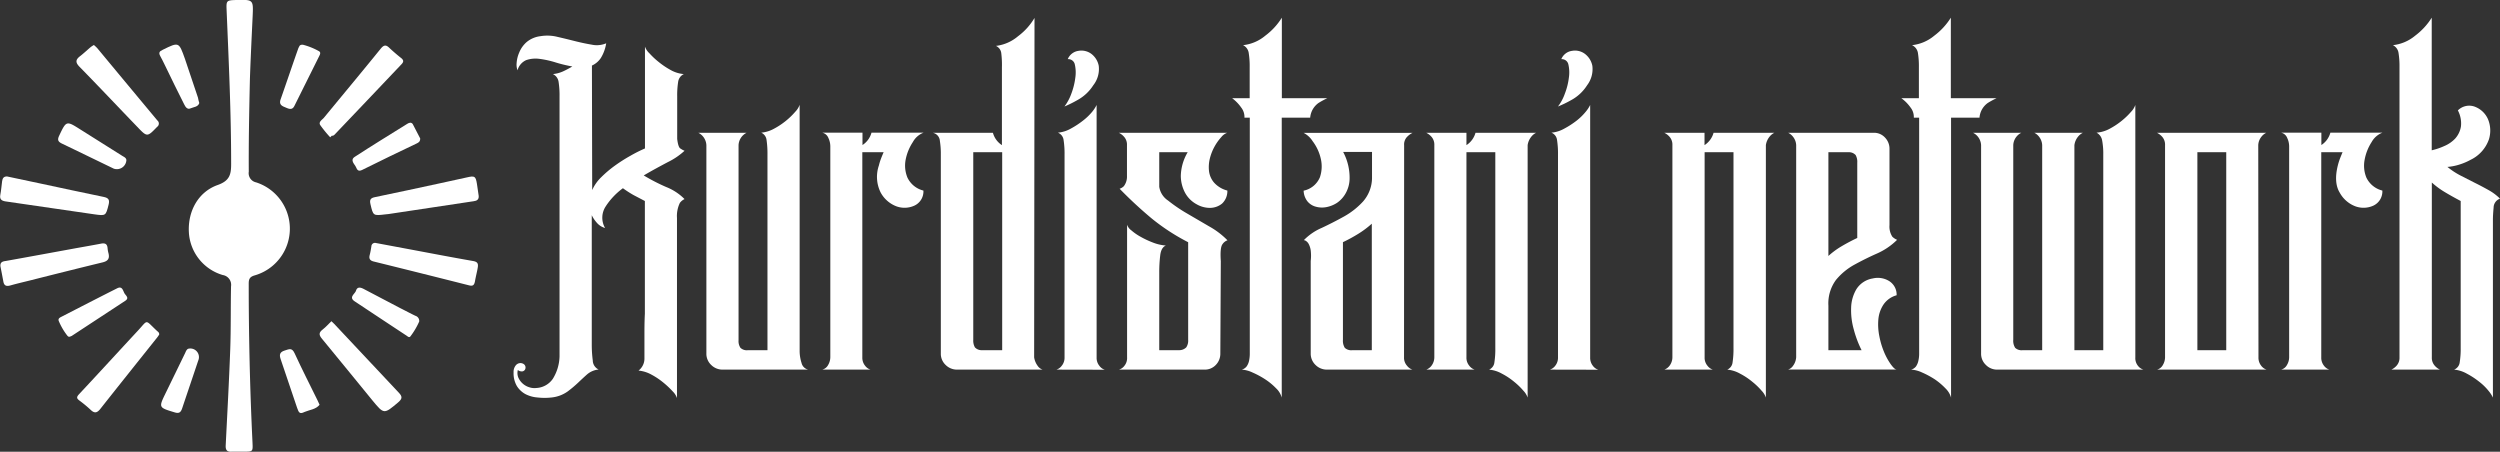 <svg xmlns="http://www.w3.org/2000/svg" viewBox="0 0 469.4 84.82"><rect x="0" y="0" width="469.4" height="84.82" fill="#333333" stroke="none"/><defs><style>.cls-1{fill:#fff;}</style></defs><g id="Layer_2" data-name="Layer 2"><g id="Layer_1-2" data-name="Layer 1"><path class="cls-1" d="M46.92,15c-.16,7-.24,12.14-.21,17.24a1.76,1.76,0,0,0,1.37,2,9.13,9.13,0,0,1-.3,17.48c-.88.26-1.08.68-1.08,1.52,0,9.95.23,19.9.71,29.85.08,1.71.08,1.71-1.65,1.72-.76,0-1.51,0-2.27,0-.92.06-1.16-.37-1.11-1.22.3-6,.63-12,.85-18,.14-3.94.07-7.88.15-11.83a1.86,1.86,0,0,0-1.56-2.12,8.87,8.87,0,0,1-6.36-8.09c-.19-3.9,1.75-7.52,5.43-8.82,2.25-.8,2.52-2,2.51-4,0-9.6-.45-19.18-.85-28.77C42.47.11,42.51.06,44.34,0c3.27-.08,3.24-.08,3.09,3.21C47.21,7.81,47,12.38,46.92,15Z"/><path class="cls-1" d="M1.37,33.14l6.18,1.31c4,.84,7.93,1.72,11.9,2.52.95.19,1.17.56.94,1.47-.53,2.07-.5,2.11-2.69,1.8-5.55-.79-11.09-1.62-16.64-2.42-.76-.11-1.17-.41-1-1.25S.28,34.84.4,34C.48,33.42.75,33.09,1.37,33.14Z"/><path class="cls-1" d="M62,25.78a22.53,22.53,0,0,1-1.87-2.29c-.38-.6.36-1,.68-1.37,3.56-4.33,7.15-8.63,10.69-13,.52-.62.92-.78,1.54-.19s1.53,1.38,2.32,2c.48.41.43.72,0,1.16Q69.17,18.62,63,25.09c-.19.2-.36.44-.7.39Z"/><path class="cls-1" d="M89.88,36.78c.06.69-.35.93-.93,1l-16,2.41-.59.06c-2.32.28-2.29.27-2.81-1.95-.19-.83.06-1.13.87-1.29,4.12-.85,8.23-1.74,12.35-2.63l4.89-1.07c1.48-.34,1.65-.24,1.89,1.22Z"/><path class="cls-1" d="M.08,50c-.07-.79.42-.92,1-1,4.1-.73,8.21-1.49,12.31-2.24,1.84-.34,3.68-.65,5.51-1,.79-.17,1.24,0,1.3.85a5.16,5.16,0,0,0,.17.94c.25,1-.11,1.47-1.09,1.71-4.48,1.09-9,2.22-13.42,3.34-1.31.33-2.63.63-3.93,1-.7.19-1.15.08-1.3-.73S.28,51,.08,50Z"/><path class="cls-1" d="M17.63,8.45a7.36,7.36,0,0,1,.63.59q5.64,6.8,11.29,13.58a.75.75,0,0,1-.05,1.2c-1.86,1.92-1.86,1.95-3.72,0-3.62-3.75-7.19-7.55-10.84-11.27-.81-.82-.76-1.35.09-2,.69-.53,1.32-1.14,2-1.71A5,5,0,0,1,17.63,8.45Z"/><path class="cls-1" d="M70.55,45.62l6.21,1.16c4,.75,8,1.52,12.07,2.23.76.14,1,.41.88,1.18s-.37,1.7-.52,2.57-.46,1-1.23.79q-8.89-2.25-17.8-4.45c-.69-.17-.92-.53-.75-1.2s.23-1.09.32-1.64A.67.67,0,0,1,70.55,45.62Z"/><path class="cls-1" d="M62.22,60.31c.17.16.35.31.51.48q6.08,6.48,12.16,12.95c.71.74.63,1.16-.12,1.8-2.67,2.25-2.66,2.29-4.85-.37-3.18-3.87-6.32-7.77-9.51-11.62-.56-.68-.54-1.12.15-1.66S61.64,60.87,62.22,60.31Z"/><path class="cls-1" d="M29.89,62.83c-.11.15-.25.38-.42.59-3.54,4.44-7.09,8.87-10.61,13.33-.59.74-1.07.94-1.82.22a23.59,23.59,0,0,0-2.11-1.75c-.52-.39-.62-.63-.1-1.19,3.69-3.94,7.33-7.93,11-11.88,2.07-2.22,1.31-2.18,3.67,0C29.69,62.32,29.92,62.44,29.89,62.83Z"/><path class="cls-1" d="M23.73,30.05a1.79,1.79,0,0,1-2.36,1.62c-3.25-1.57-6.49-3.15-9.74-4.71-.7-.34-.9-.66-.53-1.46,1.34-2.83,1.35-2.86,3.91-1.24l7.94,5C23.28,29.47,23.68,29.61,23.73,30.05Z"/><path class="cls-1" d="M13.09,63.22c-.23.06-.38-.11-.49-.25a12,12,0,0,1-1.55-2.66c-.2-.46.13-.65.46-.82C15,57.7,18.48,55.9,22,54.13c1.06-.53,1.09.62,1.47,1.09s.73.83,0,1.29l-10,6.56A3.31,3.31,0,0,1,13.09,63.22Z"/><path class="cls-1" d="M78.9,26c0,.58-.29.75-.61.91-3.43,1.65-6.88,3.28-10.3,5-.7.34-.93,0-1.15-.53s-1.21-1.3-.22-1.94c3.26-2.12,6.57-4.15,9.88-6.21.3-.19.73-.33,1,.07C78,24.23,78.46,25.2,78.9,26Z"/><path class="cls-1" d="M78.71,60.37a13.67,13.67,0,0,1-1.65,2.79c-.24.3-.52,0-.73-.14q-4.87-3.21-9.72-6.43c-1.18-.78,0-1.36.23-2,.24-.8.87-.64,1.46-.33l6.84,3.59c1,.5,1.92,1,2.87,1.45A1,1,0,0,1,78.71,60.37Z"/><path class="cls-1" d="M56.92,8.41a12.57,12.57,0,0,1,2.93,1.18c.43.22.26.6.09.93L55.27,19.9c-.36.72-.89.61-1.5.34s-1.47-.46-1.09-1.56C53.8,15.5,54.87,12.3,56,9.1c.06-.15.14-.28.21-.43S56.49,8.35,56.92,8.41Z"/><path class="cls-1" d="M37.42,19.35c-.23.74-1.07.74-1.66,1s-.93-.26-1.16-.72Q32.77,16,31,12.32c-.3-.61-.59-1.22-.92-1.81s-.13-.89.4-1.12l.11-.06c3-1.48,3-1.46,4.12,1.68.84,2.44,1.65,4.88,2.46,7.32C37.23,18.64,37.3,19,37.42,19.35Z"/><path class="cls-1" d="M60,76c-.69.87-1.82.93-2.77,1.33-.41.17-.92.48-1.22-.18-.16-.36-.28-.74-.41-1.12-1-2.86-1.9-5.73-2.9-8.58-.29-.84-.18-1.34.73-1.63s1.39-.56,1.89.52c1.38,3,2.88,5.93,4.33,8.89C59.76,75.47,59.86,75.69,60,76Z"/><path class="cls-1" d="M35.39,65.47a1.62,1.62,0,0,1,1.83,2.23c-1,3-2,5.93-3,8.92-.27.81-.58,1.07-1.45.8-3-.91-3-.88-1.65-3.65q1.83-3.75,3.65-7.5C34.93,65.9,35.08,65.55,35.39,65.47Z"/><path class="cls-1" d="M128.53,28.31a13.16,13.16,0,0,1-3.16,2.14c-1.45.77-3,1.6-4.5,2.49a35.24,35.24,0,0,0,4.23,2.18,10,10,0,0,1,3.43,2.26,2.33,2.33,0,0,0-.88.72,5.67,5.67,0,0,0-.54,2.84v33.8a3.22,3.22,0,0,0-.8-1.25,16.5,16.5,0,0,0-1.74-1.64,13.61,13.61,0,0,0-2.27-1.52,6.26,6.26,0,0,0-2.41-.75A2.83,2.83,0,0,0,121,67.27v-4.5c0-1,0-2.26.08-3.86V37.74l-2.12-1.11a20.46,20.46,0,0,1-2-1.29,12.94,12.94,0,0,0-3.27,3.47,3.85,3.85,0,0,0-.08,4,3.14,3.14,0,0,1-1.5-.93,6.1,6.1,0,0,1-1-1.47V64.69a22.7,22.7,0,0,0,.19,3,1.9,1.9,0,0,0,1.1,1.69,3.91,3.91,0,0,0-2.14.89c-.53.47-1.1,1-1.69,1.56a22.28,22.28,0,0,1-2,1.68,6.31,6.31,0,0,1-3,1.12,11.68,11.68,0,0,1-2.64,0A5.92,5.92,0,0,1,98.66,74a4.39,4.39,0,0,1-1.61-1.51,4.78,4.78,0,0,1-.62-2.58,1.93,1.93,0,0,1,.36-1.24,1.15,1.15,0,0,1,.8-.49,1.1,1.1,0,0,1,.8.22.78.78,0,0,1,.26.8.69.69,0,0,1-.71.54,1.19,1.19,0,0,1-.71-.27,2.25,2.25,0,0,0,.09,1.42,3.29,3.29,0,0,0,2.05,1.82,3,3,0,0,0,1.33.14,4,4,0,0,0,3.11-1.74,8.37,8.37,0,0,0,1.25-4.22V18.09a16.44,16.44,0,0,0-.18-2.72,1.91,1.91,0,0,0-1.07-1.46,6,6,0,0,0,1.87-.49,18,18,0,0,0,1.78-.94,25.46,25.46,0,0,1-3.11-.75,17.92,17.92,0,0,0-3-.67,5.48,5.48,0,0,0-2.53.22,2.9,2.9,0,0,0-1.65,1.92A3.08,3.08,0,0,1,97,11.86a5.94,5.94,0,0,1,.49-2A5.19,5.19,0,0,1,98.88,7.9a5,5,0,0,1,2.62-1.11,7.77,7.77,0,0,1,3.2.14c1.13.26,2.23.53,3.3.8s2.12.49,3.13.66a4.51,4.51,0,0,0,2.69-.26,7.49,7.49,0,0,1-1,2.75,4,4,0,0,1-1.68,1.43l.05,23.38a7.72,7.72,0,0,1,1.68-2.4,21.36,21.36,0,0,1,2.57-2.18,30,30,0,0,1,2.92-1.86,27.07,27.07,0,0,1,2.74-1.38V8.75a3.08,3.08,0,0,0,.82,1.24,14.26,14.26,0,0,0,1.76,1.65,14.73,14.73,0,0,0,2.25,1.51,6,6,0,0,0,2.47.76,1.88,1.88,0,0,0-1.07,1.46,16.44,16.44,0,0,0-.18,2.72v8c.12,1,.31,1.6.58,1.78A4.22,4.22,0,0,0,128.53,28.31Z"/><path class="cls-1" d="M150.5,68.15a1.66,1.66,0,0,0,1.25,1.25H135.66a3,3,0,0,1-2.14-.89,2.87,2.87,0,0,1-.89-2.13V27.25a2.78,2.78,0,0,0-.58-1.56,2.66,2.66,0,0,0-.94-.76h9.07a2.74,2.74,0,0,0-1.51,2.32V63.89a2.26,2.26,0,0,0,.36,1.42,1.74,1.74,0,0,0,1.42.44h3.65V29a17.76,17.76,0,0,0-.17-2.71,1.71,1.71,0,0,0-1-1.38,6.09,6.09,0,0,0,2.41-.75,13.9,13.9,0,0,0,4-3.2,3.52,3.52,0,0,0,.8-1.29V65.75A7.47,7.47,0,0,0,150.5,68.15Z"/><path class="cls-1" d="M171.4,26.67a9.08,9.08,0,0,0-1.34,3.24,5.9,5.9,0,0,0,.32,3.43,4.5,4.5,0,0,0,3,2.44,2.93,2.93,0,0,1-1.74,2.85,4.44,4.44,0,0,1-3.38.09,5.65,5.65,0,0,1-2.89-2.54,6.58,6.58,0,0,1-.35-5.11,9.82,9.82,0,0,1,.4-1.29c.14-.38.31-.78.49-1.2h-4V67.09a2.37,2.37,0,0,0,.54,1.6,2,2,0,0,0,1,.71h-9.07a1.73,1.73,0,0,0,1.12-.89,2.94,2.94,0,0,0,.4-1.42V27.42a3.73,3.73,0,0,0-.36-1.51,1.61,1.61,0,0,0-1.16-1h7.56v2.32a4,4,0,0,0,1.69-2.32h9.79A3.82,3.82,0,0,0,171.4,26.67Z"/><path class="cls-1" d="M194.17,67.09a3.58,3.58,0,0,0,.66,1.6,1.78,1.78,0,0,0,.94.71H179.68a3,3,0,0,1-2.14-.89,2.87,2.87,0,0,1-.89-2.13V28.58a15.23,15.23,0,0,0-.18-2.13,1.66,1.66,0,0,0-1.34-1.52h11.3a4,4,0,0,0,1.69,2.32V12.66A17.67,17.67,0,0,0,188,10a1.71,1.71,0,0,0-1-1.38,7.86,7.86,0,0,0,4.15-1.82,11.7,11.7,0,0,0,3.09-3.43Zm-6-38.51h-5.43V63.8a2.6,2.6,0,0,0,.31,1.42,1.69,1.69,0,0,0,1.29.53h3.83Z"/><path class="cls-1" d="M198.34,69.4a1.93,1.93,0,0,0,1-.71,2.37,2.37,0,0,0,.54-1.6V29a16.39,16.39,0,0,0-.18-2.71,1.7,1.7,0,0,0-1.07-1.38,6,6,0,0,0,2.4-.75,16.12,16.12,0,0,0,2.31-1.51A10.83,10.83,0,0,0,205.06,21a6.6,6.6,0,0,0,.84-1.29v47.4a2.37,2.37,0,0,0,.54,1.6,1.93,1.93,0,0,0,1,.71ZM205.28,16a8.14,8.14,0,0,1-2.93,2.76A22.48,22.48,0,0,1,199.86,20a9.16,9.16,0,0,0,1.29-2.4,12.9,12.9,0,0,0,.75-3,6.68,6.68,0,0,0-.09-2.49,1.24,1.24,0,0,0-1.33-1,2.55,2.55,0,0,1,2-1.56,3.14,3.14,0,0,1,2.4.54,3.69,3.69,0,0,1,1.42,2.27A4.92,4.92,0,0,1,205.28,16Z"/><path class="cls-1" d="M230.45,35.78a3.2,3.2,0,0,1-1,2.45,3.62,3.62,0,0,1-2.18.8,5,5,0,0,1-2.58-.67,5.37,5.37,0,0,1-2.14-2.09,6.79,6.79,0,0,1-.84-3.29,9.12,9.12,0,0,1,1.29-4.4h-5.34v6.49a3.76,3.76,0,0,0,1.65,2.58,29.23,29.23,0,0,0,3.6,2.45l4.18,2.44a14.85,14.85,0,0,1,3.38,2.58,1.83,1.83,0,0,0-.92.71c-.34.42-.45,1.49-.33,3.2l-.09,17.35a3,3,0,0,1-.84,2.13,2.82,2.82,0,0,1-2.11.89H210.08a1.93,1.93,0,0,0,1-.67,2.3,2.3,0,0,0,.54-1.64V42.19a2.14,2.14,0,0,0,.8,1.06,9.69,9.69,0,0,0,1.73,1.2,16.5,16.5,0,0,0,2.27,1.07,8.33,8.33,0,0,0,2.49.58c-.6.24-.95.86-1.07,1.87a26.26,26.26,0,0,0-.18,3.11V65.75h3.74a1.85,1.85,0,0,0,1.33-.53,2.26,2.26,0,0,0,.36-1.42V45.48A39,39,0,0,1,216.22,41a78.84,78.84,0,0,1-6-5.56,2,2,0,0,0,.8-.49A3,3,0,0,0,211.6,33V27.25a2.19,2.19,0,0,0-.54-1.56,2.92,2.92,0,0,0-1-.76h20.37a2.45,2.45,0,0,0-1.11.8,9.26,9.26,0,0,0-1.25,1.74,9.45,9.45,0,0,0-.89,2.22,6.73,6.73,0,0,0-.18,2.4,4.06,4.06,0,0,0,.94,2.18A5,5,0,0,0,230.45,35.78Z"/><path class="cls-1" d="M249.21,18.44a15.8,15.8,0,0,0-1.64.89A3.77,3.77,0,0,0,246,22.09h-5.34V74.65a3.78,3.78,0,0,0-1.06-1.74,11.83,11.83,0,0,0-2.05-1.69,16.34,16.34,0,0,0-2.4-1.29,5.57,5.57,0,0,0-2-.53,1.69,1.69,0,0,0,.93-.62,2.88,2.88,0,0,0,.45-1.07,6.55,6.55,0,0,0,.13-1.25V22.09h-1a2.89,2.89,0,0,0-.62-1.91,7.55,7.55,0,0,0-1.69-1.74h3.29V12.57a15.62,15.62,0,0,0-.18-2.62,1.92,1.92,0,0,0-1.07-1.47,7.78,7.78,0,0,0,4.18-1.78,12.33,12.33,0,0,0,3.11-3.38V18.44Z"/><path class="cls-1" d="M263.62,67.09a2.25,2.25,0,0,0,.58,1.6,2.12,2.12,0,0,0,1,.71H249.14a3,3,0,0,1-2.15-.89,2.91,2.91,0,0,1-.89-2.13V49a8.44,8.44,0,0,0,0-2,3.71,3.71,0,0,0-.36-1.15,1.61,1.61,0,0,0-.49-.58.88.88,0,0,0-.44-.18,10.47,10.47,0,0,1,3.38-2.31q2.13-1,4.18-2.14a14.18,14.18,0,0,0,3.55-2.8,6.8,6.8,0,0,0,1.69-4.31v-5h-5.42a10.28,10.28,0,0,1,1.21,5.11,5.82,5.82,0,0,1-.63,2.45,5.32,5.32,0,0,1-1.74,2,5.56,5.56,0,0,1-2,.8,4.31,4.31,0,0,1-2-.09,3,3,0,0,1-1.55-1,3.41,3.41,0,0,1-.71-2,4.24,4.24,0,0,0,3.06-2.53,6.33,6.33,0,0,0,.14-3.56,8.53,8.53,0,0,0-1.51-3.2,4.38,4.38,0,0,0-1.69-1.56h20.45a3.44,3.44,0,0,0-1,.72,2.05,2.05,0,0,0-.58,1.6ZM257.57,42a17.57,17.57,0,0,1-2.49,1.87,29.67,29.67,0,0,1-2.93,1.6V63.8a2.52,2.52,0,0,0,.35,1.51,1.77,1.77,0,0,0,1.43.44h3.64Z"/><path class="cls-1" d="M288.43,24.93a2.55,2.55,0,0,0-.93.76,3.25,3.25,0,0,0-.67,1.56v47.4a3.51,3.51,0,0,0-.8-1.29,12.89,12.89,0,0,0-1.75-1.69A12.7,12.7,0,0,0,282,70.16a6,6,0,0,0-2.41-.76,1.67,1.67,0,0,0,1-1.38,16.39,16.39,0,0,0,.17-2.71V28.58h-5.42V67.09a2.32,2.32,0,0,0,.55,1.6,2,2,0,0,0,1,.71H267.8a2.19,2.19,0,0,0,1.11-.93,2.65,2.65,0,0,0,.4-1.38V27.25a2.23,2.23,0,0,0-.53-1.56,3,3,0,0,0-1-.76h7.56l0,2.32a4.05,4.05,0,0,0,1.7-2.32Z"/><path class="cls-1" d="M291,69.4a2,2,0,0,0,1-.71,2.41,2.41,0,0,0,.53-1.6V29a16.39,16.39,0,0,0-.18-2.71,1.68,1.68,0,0,0-1.06-1.38,6,6,0,0,0,2.4-.75A16.12,16.12,0,0,0,296,22.67,10.73,10.73,0,0,0,297.72,21a6.31,6.31,0,0,0,.85-1.29v47.4a2.41,2.41,0,0,0,.53,1.6,2,2,0,0,0,1,.71ZM298,16A8.08,8.08,0,0,1,295,18.8,20.83,20.83,0,0,1,292.52,20a8.61,8.61,0,0,0,1.29-2.4,12.44,12.44,0,0,0,.76-3,6.68,6.68,0,0,0-.09-2.49,1.25,1.25,0,0,0-1.33-1,2.53,2.53,0,0,1,2-1.56,3.12,3.12,0,0,1,2.4.54,3.7,3.7,0,0,1,1.43,2.27A5,5,0,0,1,298,16Z"/><path class="cls-1" d="M333.16,24.93a2.64,2.64,0,0,0-.93.76,3.25,3.25,0,0,0-.67,1.56v47.4a3.51,3.51,0,0,0-.8-1.29A12.89,12.89,0,0,0,329,71.67a12.7,12.7,0,0,0-2.28-1.51,6,6,0,0,0-2.41-.76,1.67,1.67,0,0,0,1-1.38,16.39,16.39,0,0,0,.17-2.71V28.58h-5.42V67.09a2.32,2.32,0,0,0,.55,1.6,2,2,0,0,0,1,.71h-9.11a2.19,2.19,0,0,0,1.11-.93,2.65,2.65,0,0,0,.4-1.38V27.25a2.23,2.23,0,0,0-.53-1.56,3,3,0,0,0-1-.76h7.56l0,2.32a4.05,4.05,0,0,0,1.7-2.32Z"/><path class="cls-1" d="M356.11,55.44a4.35,4.35,0,0,0-2.49,1.78,6,6,0,0,0-.94,2.75,11,11,0,0,0,.18,3.12,14.9,14.9,0,0,0,.89,3A12.15,12.15,0,0,0,355,68.38c.45.62.82,1,1.12,1H335.74a1.73,1.73,0,0,0,.93-.71,3,3,0,0,0,.58-1.6V27.25a2.71,2.71,0,0,0-.58-1.56,2.55,2.55,0,0,0-.93-.76h16.08a2.78,2.78,0,0,1,2.1.89,3,3,0,0,1,.85,2.14V42.28a3.48,3.48,0,0,0,.54,2.17,2.89,2.89,0,0,0,.89.58,12.52,12.52,0,0,1-3.8,2.58c-1.47.65-2.87,1.35-4.22,2.09a11.9,11.9,0,0,0-3.45,2.85,7.41,7.41,0,0,0-1.43,4.84v8.36h6.23a20.07,20.07,0,0,1-1.47-3.91,13.15,13.15,0,0,1-.49-4.09,7.16,7.16,0,0,1,1-3.47,4.48,4.48,0,0,1,3.07-2,4.06,4.06,0,0,1,3,.45A3,3,0,0,1,356.11,55.44ZM343.3,48.06a14.85,14.85,0,0,1,2.49-1.83c.95-.56,1.93-1.08,2.93-1.55V30.54a2.55,2.55,0,0,0-.31-1.43,1.69,1.69,0,0,0-1.29-.53H343.3Z"/><path class="cls-1" d="M374.87,18.44a15.8,15.8,0,0,0-1.64.89,3.74,3.74,0,0,0-1.56,2.76h-5.34V74.65a3.86,3.86,0,0,0-1.06-1.74,12.22,12.22,0,0,0-2-1.69,16.34,16.34,0,0,0-2.4-1.29,5.57,5.57,0,0,0-2.05-.53,1.68,1.68,0,0,0,.94-.62,3,3,0,0,0,.44-1.07,5.84,5.84,0,0,0,.14-1.25V22.09h-1a2.89,2.89,0,0,0-.62-1.91A7.55,7.55,0,0,0,357,18.44h3.29V12.57a15.62,15.62,0,0,0-.18-2.62A1.94,1.94,0,0,0,359,8.48a7.81,7.81,0,0,0,4.18-1.78,12.48,12.48,0,0,0,3.11-3.38V18.44Z"/><path class="cls-1" d="M401.46,68.73a2,2,0,0,0,1,.67H375a2.93,2.93,0,0,1-2.14-.89,2.87,2.87,0,0,1-.89-2.13V27.25a2.78,2.78,0,0,0-.58-1.56,2.66,2.66,0,0,0-.94-.76h9.08a2.66,2.66,0,0,0-.94.76,2.71,2.71,0,0,0-.58,1.56V63.8a2.44,2.44,0,0,0,.36,1.51,1.76,1.76,0,0,0,1.42.44h3.65V27.25a2.78,2.78,0,0,0-.57-1.56,2.6,2.6,0,0,0-.91-.76h9.13a2.66,2.66,0,0,0-.94.76,3.15,3.15,0,0,0-.66,1.56v38.5h5.42V29a13.44,13.44,0,0,0-.21-2.62,2,2,0,0,0-1.06-1.47,6.14,6.14,0,0,0,2.5-.75,14.21,14.21,0,0,0,2.27-1.51A13.42,13.42,0,0,0,400.12,21a3.59,3.59,0,0,0,.81-1.29v47.4A2.3,2.3,0,0,0,401.46,68.73Z"/><path class="cls-1" d="M424.05,67.09a2.41,2.41,0,0,0,.53,1.6,2,2,0,0,0,1,.71H405a1.74,1.74,0,0,0,1.11-.89,2.84,2.84,0,0,0,.4-1.42V27.25a2.23,2.23,0,0,0-.53-1.56,3.13,3.13,0,0,0-1-.76h20.54a2.55,2.55,0,0,0-.93.76,2.71,2.71,0,0,0-.58,1.56ZM418,28.58h-5.42V65.75H418Z"/><path class="cls-1" d="M445.3,26.67A9.07,9.07,0,0,0,444,29.91a5.9,5.9,0,0,0,.31,3.43,4.52,4.52,0,0,0,3,2.44,2.94,2.94,0,0,1-1.73,2.85,4.44,4.44,0,0,1-3.38.09,5.62,5.62,0,0,1-2.89-2.54c-.78-1.27-.89-3-.36-5.11a11.61,11.61,0,0,1,.4-1.29c.15-.38.31-.78.49-1.2h-4V67.09a2.41,2.41,0,0,0,.53,1.6,2,2,0,0,0,1,.71h-9.07a1.74,1.74,0,0,0,1.11-.89,2.84,2.84,0,0,0,.4-1.42V27.42a3.73,3.73,0,0,0-.36-1.51,1.6,1.6,0,0,0-1.15-1h7.56v2.32a4,4,0,0,0,1.69-2.32h9.78A3.89,3.89,0,0,0,445.3,26.67Z"/><path class="cls-1" d="M469.4,37.3A1.8,1.8,0,0,0,468.2,39c-.09.92-.13,1.68-.13,2.27V74.65a6.05,6.05,0,0,0-.84-1.29,10.42,10.42,0,0,0-1.74-1.69,14.58,14.58,0,0,0-2.31-1.51,6,6,0,0,0-2.4-.76A1.68,1.68,0,0,0,461.84,68a16.23,16.23,0,0,0,.18-2.71V37.74c-1-.53-2-1.08-2.93-1.64a15.43,15.43,0,0,1-2.49-1.83V67.09a2.21,2.21,0,0,0,.53,1.55,2.89,2.89,0,0,0,1,.76H449a3,3,0,0,0,1-.76,2.21,2.21,0,0,0,.53-1.55V12.57a15.62,15.62,0,0,0-.18-2.62,1.93,1.93,0,0,0-1.06-1.47,7.85,7.85,0,0,0,4.18-1.78,12.48,12.48,0,0,0,3.11-3.38v24.9a12.41,12.41,0,0,0,2.36-.8A6,6,0,0,0,461,26a4.45,4.45,0,0,0,1.07-2.27,5.21,5.21,0,0,0-.58-3,3,3,0,0,1,3.25-.67,4.38,4.38,0,0,1,2.4,2.31,5.54,5.54,0,0,1,.17,3.82A6.7,6.7,0,0,1,463.89,30a11.13,11.13,0,0,1-2.09.89,9.82,9.82,0,0,1-2.27.45A13.85,13.85,0,0,0,462.07,33l2.71,1.38c.89.44,1.75.9,2.58,1.37A9.5,9.5,0,0,1,469.4,37.3Z"/></g></g></svg>